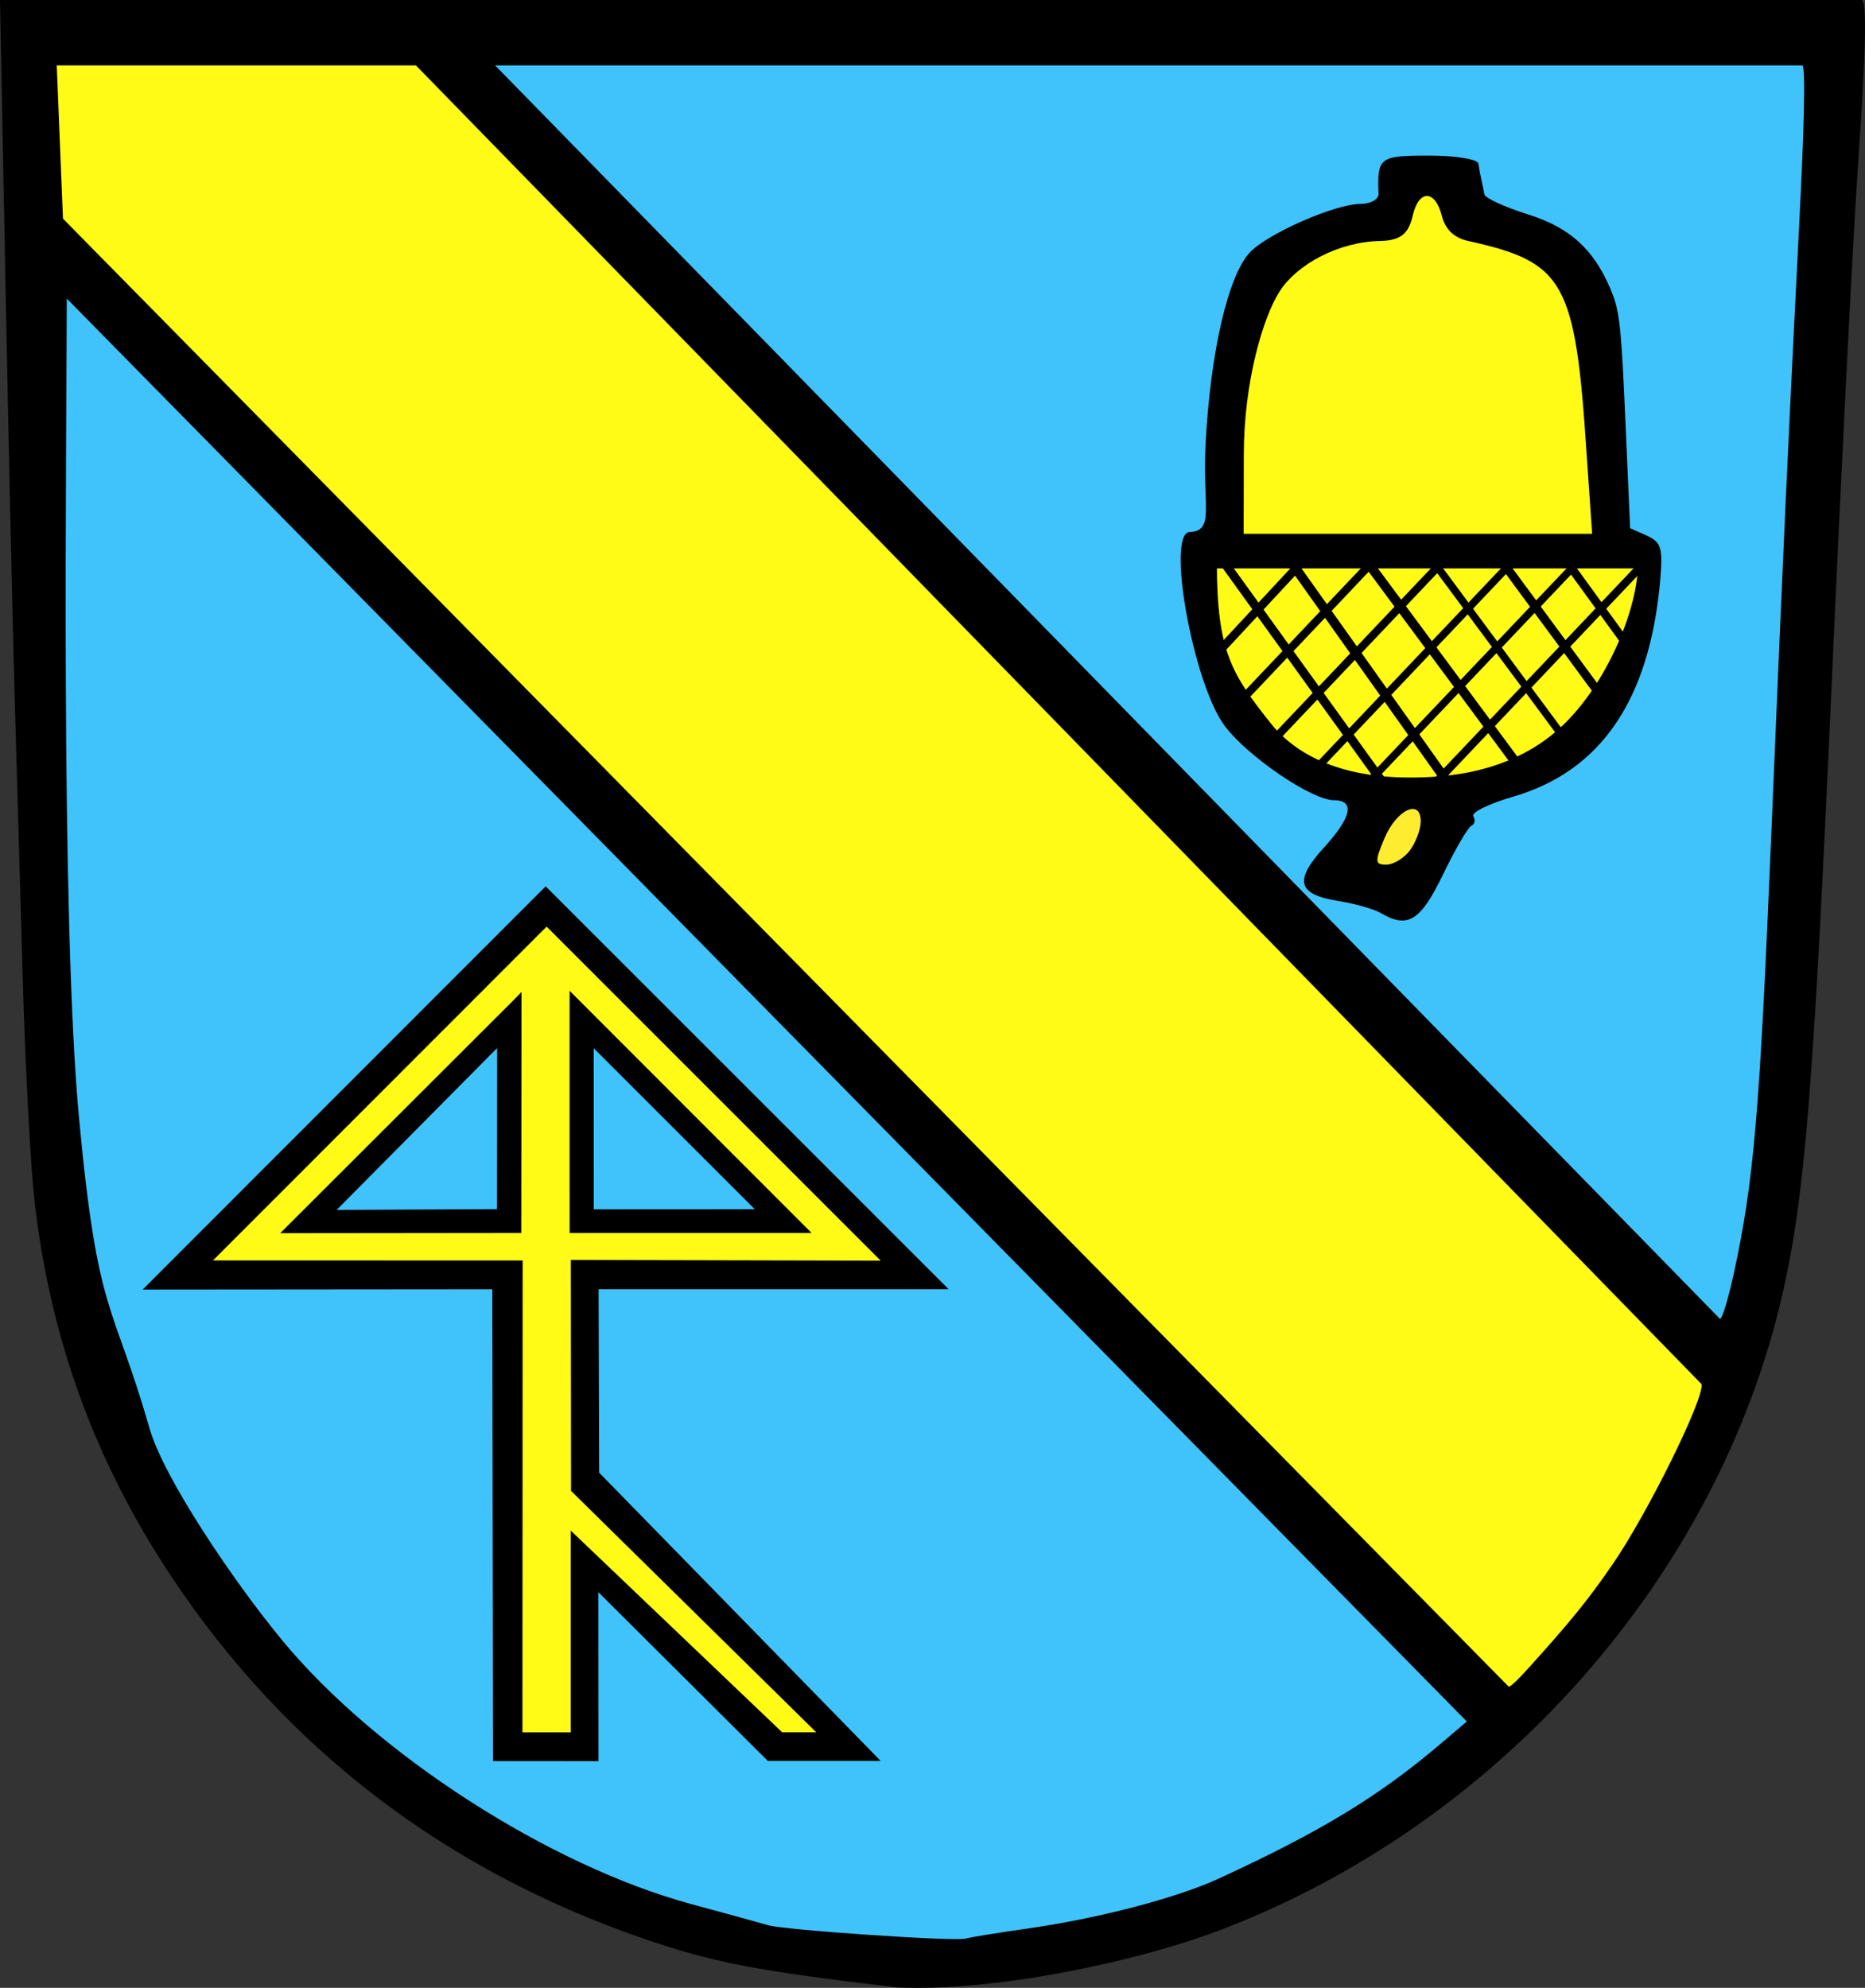 <?xml version="1.0" encoding="UTF-8" standalone="no"?>
<!-- Created with Inkscape (http://www.inkscape.org/) -->
<svg
   xmlns:dc="http://purl.org/dc/elements/1.1/"
   xmlns:cc="http://web.resource.org/cc/"
   xmlns:rdf="http://www.w3.org/1999/02/22-rdf-syntax-ns#"
   xmlns:svg="http://www.w3.org/2000/svg"
   xmlns="http://www.w3.org/2000/svg"
   xmlns:sodipodi="http://sodipodi.sourceforge.net/DTD/sodipodi-0.dtd"
   xmlns:inkscape="http://www.inkscape.org/namespaces/inkscape"
   width="456.151"
   height="486.225"
   id="svg2"
   sodipodi:version="0.32"
   inkscape:version="0.44"
   sodipodi:docbase="C:\Dokumente und Einstellungen\Christian\Eigene Dateien\Wikipedia\Transfer to Commons"
   sodipodi:docname="Wappen_Aichwald.svg"
   version="1.0">
  <rect width="100%" height="100%" fill="#333333" stroke="none"/>
  <defs
     id="defs4" />
  <sodipodi:namedview
     id="base"
     pagecolor="#ffffff"
     bordercolor="#666666"
     borderopacity="1.0"
     inkscape:pageopacity="0.0"
     inkscape:pageshadow="2"
     inkscape:zoom="4"
     inkscape:cx="159.02729"
     inkscape:cy="111.18833"
     inkscape:document-units="px"
     inkscape:current-layer="layer3"
     inkscape:window-width="957"
     inkscape:window-height="972"
     inkscape:window-x="91"
     inkscape:window-y="-3"
     showgrid="false"
     showguides="false"
     inkscape:guide-bbox="true" />
  <g
     inkscape:groupmode="layer"
     id="layer3"
     style="opacity:1;display:inline"
     transform="translate(-0.145,-147.565)">
    <path
       style="opacity:1;fill:black;fill-opacity:1;fill-rule:nonzero;stroke:none;marker-start:none;marker-mid:none;stroke-opacity:1"
       d="M 219.567,633.671 C 185.059,629.623 174.528,627.596 157.474,621.718 C 108.992,605.007 70.203,575.324 42.35,533.619 C 23.515,505.418 12.456,475.209 8.603,441.438 C 7.629,432.892 6.341,408.865 5.742,388.045 C 5.143,367.225 4.246,336 3.749,318.656 C 3.251,301.313 2.237,255.722 1.495,217.343 L 0.145,147.564 L 455.435,147.564 C 457.339,147.564 455.668,171.646 454.437,190.243 C 453.206,208.839 450.438,263.521 448.287,311.758 C 443.728,413.958 441.614,440.268 436.015,464.502 C 420.138,533.214 367.14,593.26 299.323,619.369 C 277.106,627.923 241.942,634.782 219.567,633.671 z "
       id="path10473"
       sodipodi:nodetypes="cssssscccssssc" />
    <path
       style="opacity:1;fill:#00f500;fill-opacity:1;fill-rule:nonzero;stroke:red;stroke-width:1;marker-start:none;marker-mid:none;stroke-opacity:1"
       d="M 90.024,435.615 L 123.655,433.973 C 123.655,433.973 121.344,414.032 120.573,407.385"
       id="path10475" />
    <path
       style="opacity:1;fill:#40c3fa;fill-opacity:1;fill-rule:nonzero;stroke:none;marker-start:none;marker-mid:none;stroke-opacity:1"
       d="M 251.106,619.333 C 268.781,616.828 287.854,611.847 298.415,606.977 C 323.423,595.445 337.477,586.88 352.807,573.827 L 358.905,568.635 L 16.478,220.596 C 16.464,255.301 14.885,372.106 19.483,421.142 C 24.081,470.179 27.636,465.358 36.748,497.021 C 40.242,509.164 57.292,534.41 69.216,548.839 C 92.192,576.638 134.501,603.896 169.301,613.32 C 177.975,615.668 186.401,617.985 188.028,618.469 C 192.009,619.652 233.836,622.484 236.322,621.739 C 237.406,621.414 244.059,620.331 251.106,619.333 z "
       id="path10471"
       sodipodi:nodetypes="csccczsssssc" />
    <path
       style="opacity:1;fill:#fffb16;fill-opacity:1;fill-rule:nonzero;stroke:none;marker-start:none;marker-mid:none;stroke-opacity:1"
       d="M 374.08,555.473 C 384.309,544.146 388.645,538.794 394.568,530.18 C 403.164,517.679 417.066,489.509 416.312,486.12 L 101.865,163.556 L 14.024,163.556 L 15.548,201.048 L 369.121,560.089 C 369.426,560.399 371.787,558.012 374.08,555.473 z "
       id="path10457" />
    <path
       style="opacity:1;fill:#40c3fa;fill-opacity:1;fill-rule:nonzero;stroke:none;marker-start:none;marker-mid:none;stroke-opacity:1"
       d="M 424.185,459.173 C 429.13,436.323 430.5,420.336 433.354,352.161 C 436.39,279.621 437.363,258.362 440.256,201.389 C 441.164,183.503 441.963,163.556 440.937,163.556 L 121.236,163.556 L 420.785,470.119 C 421.265,470.61 422.943,464.915 424.185,459.173 z "
       id="path10455" />
    <path
       style="opacity:1;fill:black;fill-opacity:1;fill-rule:nonzero;stroke:none;marker-start:none;marker-mid:none;stroke-opacity:1;display:inline"
       d="M 337.839,370.875 C 336.212,369.913 331.509,368.586 327.386,367.926 C 317.504,366.343 316.599,362.946 323.925,354.927 C 330.744,347.462 331.63,343.292 326.397,343.292 C 321.04,343.292 305.515,332.759 299.768,325.226 C 292.045,315.103 285.25,277.909 291.14,277.685 C 297.31,277.45 294.219,271.285 295.004,256.245 C 296.179,233.741 300.489,215.054 305.827,209.326 C 310.107,204.733 326.684,197.447 332.855,197.447 C 335.355,197.447 337.359,196.339 337.309,194.984 C 336.976,186.03 337.516,185.622 349.666,185.622 C 356.171,185.622 361.604,186.509 361.739,187.593 C 362.102,190.126 362.74,192.605 363.218,195.116 C 363.353,196.002 368.169,198.21 373.919,200.023 C 384.048,203.215 389.862,208.462 393.996,218.141 C 396.322,223.587 396.671,226.762 397.786,252.632 C 398.324,265.098 398.805,275.962 398.855,276.775 C 406.296,280.148 407.016,279.143 406.205,289.586 C 403.594,318.755 391.723,336.183 370.207,342.437 C 364.302,344.153 359.932,346.303 360.494,347.213 C 361.057,348.123 360.847,349.166 360.027,349.529 C 359.207,349.893 356.069,355.29 353.055,361.523 C 347.567,372.867 344.448,374.784 337.839,370.875 z "
       id="path10453"
       sodipodi:nodetypes="csssssssssssssssssssssc" />
    <path
       style="opacity:1;fill:#feec30;fill-opacity:1;fill-rule:nonzero;stroke:none;marker-start:none;marker-mid:none;stroke-opacity:1;display:inline"
       d="M 344.951,355.61 C 346.391,353.713 347.597,350.544 347.632,348.568 C 347.733,342.767 341.733,345.526 338.744,352.654 C 336.367,358.323 336.419,359.059 339.195,359.059 C 340.92,359.059 343.51,357.507 344.951,355.61 z "
       id="path10451" />
    <path
       style="opacity:1;fill:#fffb16;fill-opacity:1;fill-rule:nonzero;stroke:none;marker-start:none;marker-mid:none;stroke-opacity:1;display:inline"
       d="M 388.205,258.545 C 386.825,237.468 385.483,225.758 381.537,218.667 C 377.591,211.577 371.042,209.107 359.247,206.51 C 355.786,205.749 353.617,203.662 352.768,200.281 C 351.237,194.18 347.261,193.63 345.684,200.281 C 344.764,204.165 343.275,206.411 337.745,206.51 C 327.347,206.698 317.374,212.345 313.23,218.667 C 309.087,224.99 304.402,240.924 304.362,258.545 L 304.328,278.128 L 389.559,278.128 L 388.205,258.545 z "
       id="path9511"
       sodipodi:nodetypes="cssssszcccc" />
    <path
       style="opacity:1;fill:black;fill-opacity:1;fill-rule:nonzero;stroke:none;marker-start:none;marker-mid:none;stroke-opacity:1;display:inline"
       d="M 187.931,578.27 L 146.501,537.009 L 146.531,578.338 L 133.614,578.316 L 120.73,578.316 L 120.559,462.914 L 35.036,462.988 L 133.608,364.359 L 232.169,462.903 L 146.555,462.903 L 146.687,507.766 L 215.528,578.27 L 187.931,578.27 z "
       id="path2866"
       sodipodi:nodetypes="ccccccccccccc" />
    <path
       style="opacity:1;fill:#fffb16;fill-opacity:1;fill-rule:nonzero;stroke:none;marker-start:none;marker-mid:none;stroke-opacity:1"
       d="M 139.812,512.23 L 139.757,455.746 L 215.544,455.915 L 133.837,374.212 L 52.237,455.859 L 127.978,455.876 L 127.927,571.304 L 139.739,571.302 L 139.741,521.942 L 191.456,571.283 L 199.794,571.283 L 139.812,512.23 z "
       id="path1928"
       sodipodi:nodetypes="cccccccccccc" />
    <path
       style="opacity:1;fill:black;fill-opacity:1;fill-rule:nonzero;stroke:none;stroke-opacity:1"
       d="M 139.46,389.9 L 139.464,449.135 L 198.64,449.135 L 139.46,389.9 z "
       id="path2870"
       sodipodi:nodetypes="cccc" />
    <path
       style="opacity:1;fill:black;fill-opacity:1;fill-rule:nonzero;stroke:none;stroke-opacity:1"
       d="M 127.698,390.193 L 126.035,391.917 L 70.349,447.533 L 68.686,449.196 L 71.088,449.196 L 126.651,449.135 L 127.637,449.135 L 127.637,448.149 L 127.698,392.595 L 127.698,390.193 z "
       id="path2868"
       sodipodi:nodetypes="cccccccccc" />
    <g
       id="g10486"
       transform="matrix(1.6,0,0,1.329,-195.212,-142.448)"
       style="opacity:1">
      <path
         id="path2877"
         style="fill:#40c3fa;fill-opacity:1;fill-rule:nonzero;stroke:none;marker-start:none;marker-mid:none;stroke-opacity:1"
         d="M 212.855,411.131 L 212.865,440.785 L 237.475,440.769 L 212.855,411.131 z M 198.089,411.111 L 173.562,440.9 L 198.068,440.753 L 198.089,411.111 z "
         sodipodi:nodetypes="cccccccc" />
    </g>
    <path
       style="opacity:1;fill:#fffb16;fill-opacity:1;fill-rule:nonzero;stroke:black;stroke-width:1;marker-start:none;marker-mid:none;stroke-opacity:1;display:inline"
       d="M 297.271,285.416 L 401.258,285.439 C 401.297,295.871 394.297,313.832 383.379,324.704 C 370.414,337.613 353.043,338.242 344.825,338.242 C 336.086,338.242 320.048,336.745 310.485,324.704 C 300.921,312.663 297.308,306.962 297.271,285.416 z "
       id="path2821"
       sodipodi:nodetypes="ccsszc" />
    <rect
       style="opacity:1;fill:black;fill-opacity:1;fill-rule:nonzero;stroke:none;stroke-opacity:1;display:inline"
       id="rect2824"
       width="105.534"
       height="4.996"
       x="296.232"
       y="281.584"
       rx="0"
       ry="0" />
    <path
       style="opacity:1;fill:black;fill-opacity:1;fill-rule:evenodd;stroke:none;stroke-width:1px;stroke-linecap:butt;stroke-linejoin:miter;stroke-opacity:1;display:inline"
       d="M 316.452,283.756 L 314.471,284.958 L 353.175,339.456 L 355.156,338.254 L 316.452,283.756 z "
       id="path2892"
       sodipodi:nodetypes="ccccc" />
    <path
       style="opacity:1;fill:black;fill-opacity:1;fill-rule:evenodd;stroke:none;stroke-width:1px;stroke-linecap:butt;stroke-linejoin:miter;stroke-opacity:1;display:inline"
       d="M 300.062,284.01 L 297.869,284.693 L 337.887,340.203 L 340.08,339.52 L 300.062,284.01 z "
       id="path2900"
       sodipodi:nodetypes="ccccc" />
    <path
       style="opacity:1;fill:black;fill-opacity:1;fill-rule:evenodd;stroke:none;stroke-width:1px;stroke-linecap:butt;stroke-linejoin:miter;stroke-opacity:1;display:inline"
       d="M 334.456,282.93 L 332.645,284.375 L 370.312,335.214 L 372.123,333.769 L 334.456,282.93 z "
       id="path2902"
       sodipodi:nodetypes="ccccc" />
    <path
       style="opacity:1;fill:black;fill-opacity:1;fill-rule:evenodd;stroke:none;stroke-width:1px;stroke-linecap:butt;stroke-linejoin:miter;stroke-opacity:1;display:inline"
       d="M 351.629,284.582 L 349.818,285.265 L 383.72,331.02 L 385.515,330.337 L 351.629,284.582 z "
       id="path2904"
       sodipodi:nodetypes="ccccc" />
    <path
       style="opacity:1;fill:black;fill-opacity:1;fill-rule:evenodd;stroke:none;stroke-width:1px;stroke-linecap:butt;stroke-linejoin:miter;stroke-opacity:1;display:inline"
       d="M 367.325,282.819 L 364.894,283.12 L 391.012,318.58 L 393.458,318.279 L 367.325,282.819 z "
       id="path2908"
       sodipodi:nodetypes="ccccc" />
    <path
       style="opacity:1;fill:black;fill-opacity:1;fill-rule:evenodd;stroke:none;stroke-width:1px;stroke-linecap:butt;stroke-linejoin:miter;stroke-opacity:1;display:inline"
       d="M 384.451,284.677 L 382.767,285.869 L 397.859,306.633 L 399.527,305.442 L 384.451,284.677 z "
       id="path2910"
       sodipodi:nodetypes="ccccc" />
    <path
       style="opacity:1;fill:black;fill-opacity:1;fill-rule:evenodd;stroke:none;stroke-width:1px;stroke-linecap:butt;stroke-linejoin:miter;stroke-opacity:1;display:inline"
       d="M 317.934,284.232 L 297.25,306.474 L 299.283,307.332 L 319.952,285.074 L 317.934,284.232 z "
       id="path2912"
       sodipodi:nodetypes="ccccc" />
    <path
       style="opacity:1;fill:black;fill-opacity:1;fill-rule:evenodd;stroke:none;stroke-width:1px;stroke-linecap:butt;stroke-linejoin:miter;stroke-opacity:1;display:inline"
       d="M 352.217,284.36 L 310.928,327.89 L 312.31,329.257 L 353.599,285.726 L 352.217,284.36 z "
       id="path2914"
       sodipodi:nodetypes="ccccc" />
    <path
       style="opacity:1;fill:black;fill-opacity:1;fill-rule:evenodd;stroke:none;stroke-width:1px;stroke-linecap:butt;stroke-linejoin:miter;stroke-opacity:1;display:inline"
       d="M 335.361,284.074 L 303.445,317.754 L 305.336,318.612 L 337.252,284.932 L 335.361,284.074 z "
       id="path2916"
       sodipodi:nodetypes="ccccc" />
    <path
       style="opacity:1;fill:black;fill-opacity:1;fill-rule:evenodd;stroke:none;stroke-width:1px;stroke-linecap:butt;stroke-linejoin:miter;stroke-opacity:1;display:inline"
       d="M 370.9,282.739 L 321.747,334.547 L 322.875,336.04 L 372.027,284.232 L 370.9,282.739 z "
       id="path2918"
       sodipodi:nodetypes="ccccc" />
    <path
       style="opacity:1;fill:black;fill-opacity:1;fill-rule:evenodd;stroke:none;stroke-width:1px;stroke-linecap:butt;stroke-linejoin:miter;stroke-opacity:1;display:inline"
       d="M 386.659,283.049 L 334.599,337.875 C 334.042,339.117 334.593,339.472 335.727,339.361 L 387.787,284.534 L 386.659,283.049 z "
       id="path2920"
       sodipodi:nodetypes="ccccc" />
    <path
       style="opacity:1;fill:black;fill-opacity:1;fill-rule:evenodd;stroke:none;stroke-width:1px;stroke-linecap:butt;stroke-linejoin:miter;stroke-opacity:1;display:inline"
       d="M 400.909,285.297 L 350.517,338.408 L 352.026,339.647 L 402.418,286.536 L 400.909,285.297 z "
       id="path2922"
       sodipodi:nodetypes="ccccc" />
  </g>
</svg>
